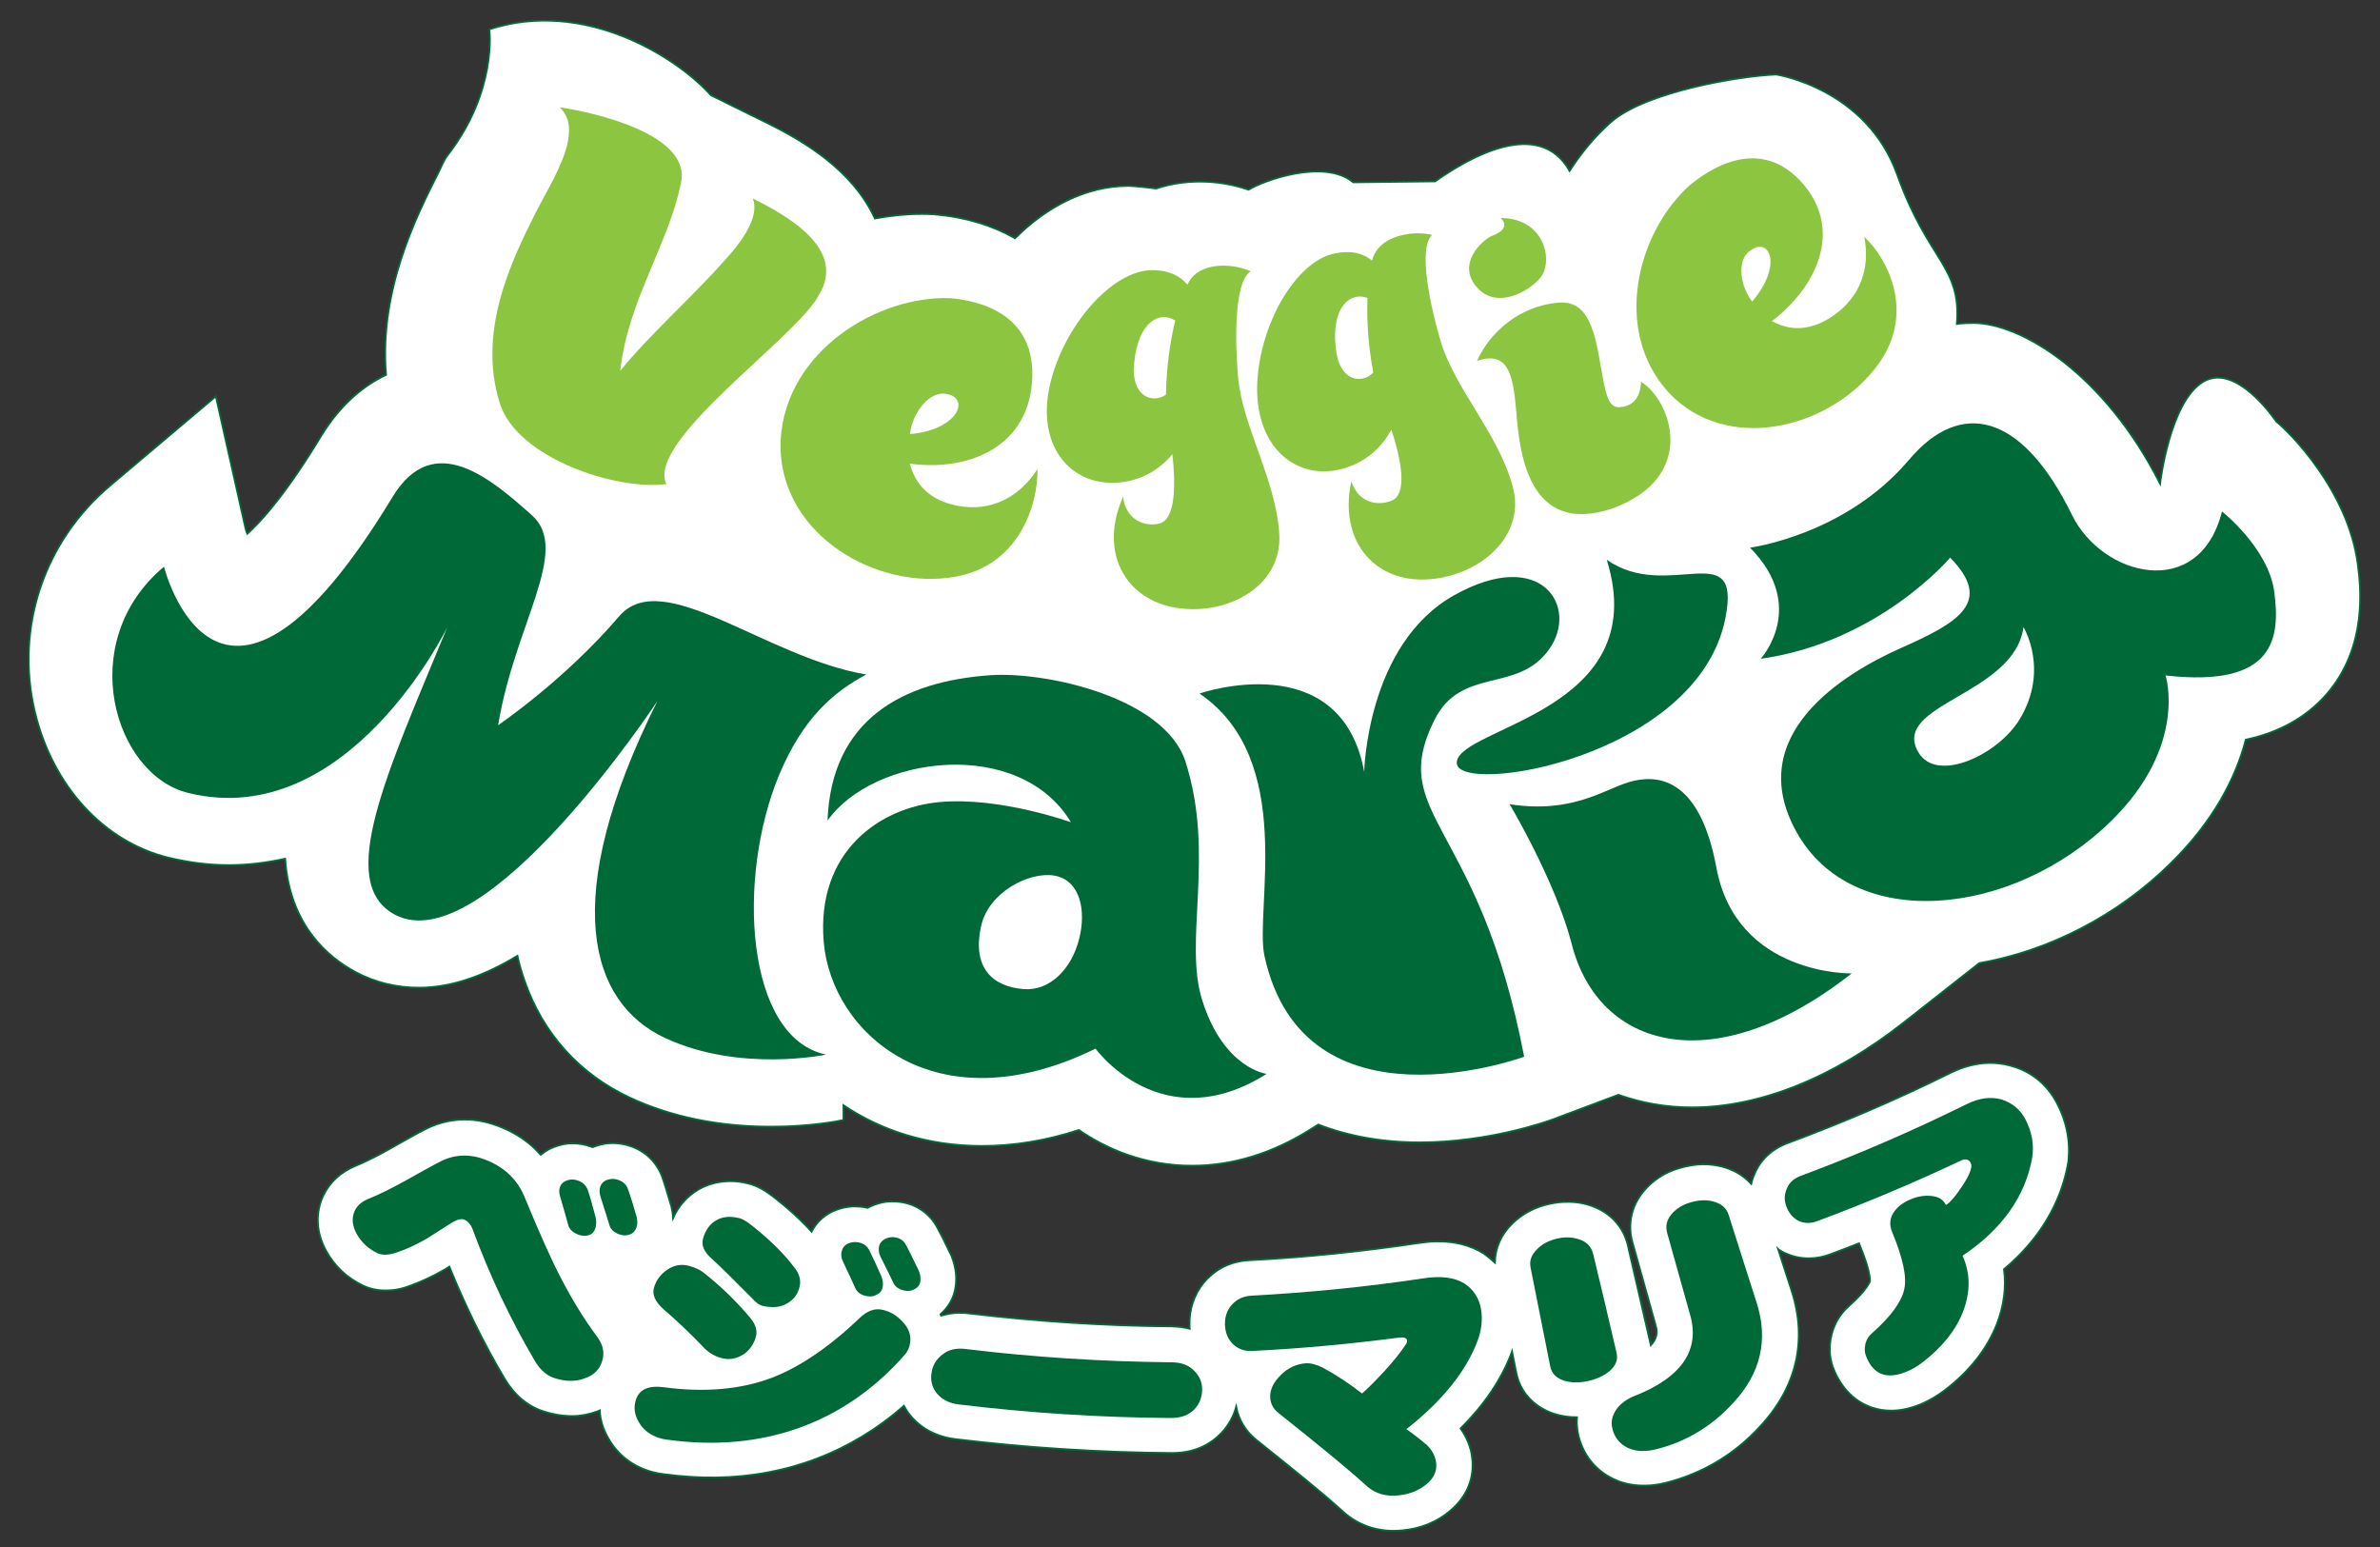 <?xml version="1.0" encoding="utf-8"?>
<!-- Generator: Adobe Illustrator 21.1.0, SVG Export Plug-In . SVG Version: 6.00 Build 0)  -->
<svg version="1.1" id="レイヤー_1" xmlns="http://www.w3.org/2000/svg" xmlns:xlink="http://www.w3.org/1999/xlink" x="0px"
	 y="0px" viewBox="0 0 1000 650" style="enable-background:new 0 0 1000 650;" xml:space="preserve">
<rect x="0" y="0" width="1000" height="650" fill="#333333" stroke="none"/>
<style type="text/css">
	.st0{fill:#FFFFFF;stroke:#006938;stroke-width:0.75;stroke-miterlimit:10;}
	.st1{fill:#006938;}
	.st2{fill:#8CC640;}
</style>
<g>
	<g>
		<path class="st0" d="M990.7,237.3c-4-31.3-29.1-56.1-34.3-60.2c0,0-16.6-25.1-30.7-16.7c-14.1,8.4-18.1,42.8-18.1,42.8
			c-23.5-46.4-58.5-67.5-78.5-67.5c-2.2,0-4.5,0.1-6.9,0.4c2-24.3-11.9-26.1-25-62.6c-13-36.5-50.9-42.2-50.9-42.2
			c-15.8,0.6-53.9,7.2-68.6,19.3l-0.6,0.5l-0.6,0.5c-6.5,5.8-12.2,12.7-17,20.2c-12.9-22.9-42.8-5.3-56.5,4.4l-34.4,0.4
			c-12.3-10.2-38.1-0.6-44,3.1c-6.4-2.2-13.4-3.4-20.4-3.4c-6.5,0-12.7,1-18.4,2.9c-0.7-0.1-9.1-1.1-11.6-1.1
			c-18,0-34.5,8.8-47.7,22c-9.5-5.4-20.8-8.9-33.6-10l-0.8-0.1l-0.9,0c-1.3-0.1-2.7-0.1-4-0.1c-6.5,0-13,0.7-19.6,1.9
			c-9.4-20.5-30.1-32.7-45.6-40.3l-23.3-11.5c-14.7-16.4-53.4-40.6-93.1-27.7c0,0,3.5,25.8-17.6,53c-1.6,2.1-2.5,4.6-3.7,7
			c-9.2,18.2-25.1,49.5-22.1,85.2c-9.2,4.4-19,12.1-27.3,25.7c-14.4,23.8-24.8,35.5-31,41.1c-0.3-0.7-0.5-1.4-0.7-2.1l-12.5-55.7
			L46.3,204c-27.8,23.4-40,59.7-31.7,94.9c7.4,31.3,29,54.9,56.3,61.5c8.3,2,16.8,3.1,25.1,3.1c8.3,0,16.2-1,23.8-2.7
			c1.9,28.1,18.2,41.5,29.5,47.6c8.2,4.4,17.2,6.6,26.8,6.6c13.8,0,27.8-5.2,41.3-13.4c0.8,3.6,1.8,7.1,3,10.5
			c7.7,22.2,23,39.1,44,49c17.5,8.2,37.5,12.3,59.6,12.3c16.4,0,28.2-2.3,30.4-2.8l0-6.2c15.6,10.5,35.2,17.1,58.2,17.1
			c13.3,0,26.9-2.2,40.7-6.7c11.5,7.9,27.5,15,47.6,15h0c17,0,34-5.2,50.3-15.6l2.7-1.7c12.6,4.9,26.9,7.5,42.6,7.5
			c28.9,0,53.4-8.7,56.1-9.7L680,460c9.5,3.4,19.9,5.3,30.9,5.3c28.4,0,59.2-12.3,88.9-35.6l31.8-25c29.2-5.1,58.1-19.9,80.3-41.8
			c18.5-18.1,27.6-36.4,31.7-52.1c14-3,25.3-9.3,33.8-18.9C995.1,271.7,991.8,245.9,990.7,237.3z"/>
		<g>
			<path class="st1" d="M165,208.7c-73.3,121.1-96.1,29.4-96.1,29.4c-37.8,31.7-20.9,87.6,10.3,95.1
				c66.9,16.3,108.7-69.6,108.7-69.6c-25.2,61.1-47.1,107.3-22,120.7c37.8,20.1,110.3-89.7,110.3-89.7
				c-41.7,83.5-28.4,126.8,3.2,141.5c31.5,14.7,67.7,7,67.7,7c-33.9-7-37.8-74.2-19.7-117.6c10.1-24,22.9-34.8,36.6-42.1
				c-42.2-7-85.6-45.9-103.9-24.4c-23,26.9-50.8,45.7-50.8,45.7c7-42.6,30.7-73.5,14.2-88.2C206.8,201.7,182.4,180.1,165,208.7z"/>
			<path class="st1" d="M430.2,415.6c11,0.8,20.2-8.6,23.3-21.4c2.9-11.6,0.4-24.4-10.5-26.3c-11-1.8-27.6,7.3-30.7,20.9
				C408.2,406.7,417.1,414.6,430.2,415.6z M347.7,344.8c1.6-42.5,31.6-58.6,68.5-61.1c23.6-1.6,73.3,9.5,81.9,36.3
				c12.6,39.4-1,75.3,7.1,100.5c9.1,28.6,27,30.7,27,30.7c-44.1,27.8-71.9-10.6-71.9-10.6c-67.7,33.2-111.1-7-114.2-44.9
				c-3.2-37.9,23.6-56.5,48.8-58.7c25.2-2.3,55.1,8.5,55.1,8.5C428.1,309.2,366.7,317.7,347.7,344.8"/>
			<path class="st1" d="M504,291.4c40.9,27.8,23,91.1,27.3,110.3C548,478,640.4,444,640.4,444c-18.9-99-57.7-101-37.8-141.3
				c11.4-23,35-11.1,48.3-29.9c12.6-17.7-3.1-43.3-39.9-22.7c-36.8,20.6-37.8,74.2-37.8,74.2C563.3,270.8,504,291.4,504,291.4z"/>
			<path class="st1" d="M675.1,235.2c19.9,63.9-62,70.1-63,85.1c-1.1,14.5,101.4-1.5,112.9-60.8
				C731.8,224.7,700.8,253.2,675.1,235.2z"/>
			<path class="st1" d="M634.3,337.9c26.2,4.1,39.7-6.2,50.2-9.3c10.5-3.1,29.4-3.5,36.7,36.1C729.7,410,778,409,778,409
				c-57.7,45.4-106.3,31.9-117.6-12.3C653.7,370.5,634.3,337.9,634.3,337.9z"/>
			<path class="st1" d="M850.2,263.5c-3.9,28.7-56.2,32.3-44.1,52.7c7.9,13.1,33.7,0.7,42.5-14C861.2,281.4,850.2,263.5,850.2,263.5
				z M802.1,193.2c21.5-25.5,47.3-20.1,68.5,23.2c12.7,25.9,53.5,36.4,63-1.5c0,0,19.7,15.5,22,34c2.4,18.6,0.8,40.2-45.7,34.9
				c0,0,9.5,29.4-22.8,61.1c-41.5,40.7-108.7,47.2-132.3,4.6c-22.6-40.6,19.7-66.5,44.1-77.3c24.4-10.8,38.6-19.4,20.5-37.9
				c0,0-29.9,35.5-79.6,42.5c0,0,20-21.9-4.5-46.7C735.4,230.1,775.3,224.9,802.1,193.2"/>
		</g>
		<g>
			<path class="st2" d="M280,203.4c-21.1,2.8-62.9-11-70-34c-9.4-29.8,4.4-59,15.5-80.9c4.5-8.7,10.4-18.1,12.9-27.9
				c1-5,1.6-10.9-3.2-15.5c15.2,2.2,55.5,11.6,50.9,31.8c-5.1,25.6-22.2,49.2-25.5,78.9c13-15.9,29.9-30.6,43.5-46
				c5.3-5.7,15.6-17.8,12.2-26.4c16.2,8,39,21.8,27.9,40.3C335.7,141.1,271.1,185.2,280,203.4z"/>
			<path class="st2" d="M398.1,242.8c-32.8,4-71.8-20.2-70.1-58c2.2-37.4,40.9-60.8,71.5-59.5c9.4,0.9,36.6,5.1,34.1,35.7
				c-2.5,28.3-28.6,37-51.3,33.8c2.2,8.7,8.3,15.6,20.5,17.8c13.5,2.4,25.4-3.5,33.1-15.5C436.3,211.1,428.5,239.5,398.1,242.8z
				 M382.3,182.4c20.3-1.8,25.3-15,15.7-16.8C390.6,163.8,383.4,173.4,382.3,182.4z"/>
			<path class="st2" d="M503.6,255.9c-27.9,1.3-43.3-21.2-31.7-47.2c1,9.3,8.4,12.6,14.7,11.4c7.5-1.2,7.4-16.6,6-29.3
				c-5.6,6.9-14.9,12.6-26.9,12c-16.7-0.7-30.1-16-24.6-40.9c5.7-25.1,26.3-48.4,43-48.4c7.7,0.1,11.8,2.6,14.8,6.1
				c0.4-0.8,0.8-1.4,1.2-2.1c5.6-7.8,18.9-6.6,25.4-3.5c-7.1,4.3-6.6,30.1-5.3,44.4c1.8,20.8,15.8,42.6,17.3,65.9
				C538.7,242.9,522.3,254.9,503.6,255.9z M476.6,152.1c-1.7,14.9,7.9,17.6,13.3,13.7c0.2-11.9,1.8-22.6,3.9-31.1
				C487.4,130.5,478.3,135,476.6,152.1z"/>
			<path class="st2" d="M608.5,242.1c-27.3,6.9-46.8-12.1-40.7-39.9c2.8,8.9,10.8,10.6,16.8,8.2c7.1-2.7,4-17.8,0-29.9
				c-4.1,7.9-12.2,15.3-24,17.2c-16.5,2.6-32.7-9.6-32.4-35.2c0.6-25.7,16.1-52.6,32.5-56c7.6-1.5,12.2,0.1,15.8,3
				c0.2-0.9,0.5-1.6,0.8-2.3c4-8.8,17.4-10.3,24.4-8.5c-6.1,5.7-0.5,30.9,3.6,44.6c5.9,20,24.1,38.5,30.3,61.1
				C640.5,222.3,626.8,237.4,608.5,242.1z M561.2,145.8c1.3,14.9,11.3,15.6,15.8,10.7c-2.2-11.7-2.8-22.5-2.4-31.3
				C567.5,122.5,559.4,128.7,561.2,145.8z"/>
			<path class="st2" d="M677.6,213.6c-35.8,12.1-39.2-24.3-40.5-40.6c-1.4-16.6-3.7-25.5-16.5-21.4c5.8-12.8,18.5-23,33.8-24.4
				c13.2-1.5,15.8,12.7,18.3,27.3c2.4,14.1,3.7,17.5,9.3,16.4c5.9-1.1,7.4-6.3,7.5-10.5C702.2,168.2,713.7,200.3,677.6,213.6z
				 M620.9,121.1c-9.4-10,1.9-20.4,6.2-22.1c4.6-1.7,6.6-4.5,3.4-7.4c18.1,0,21.9,17.1,17.4,24.1
				C644.5,121.1,629.9,130.7,620.9,121.1z"/>
			<path class="st2" d="M787.4,155.4c-20.1,25-62.2,35.2-86.3,9.5c-23.6-25.8-13.5-67,8.9-87.1c7.1-5.8,29.2-22,47.8-0.3
				c17,20.2,4.5,44-13.3,57.4c7.3,4.1,16.1,4.5,26-2.4c11-7.7,15.4-19.7,12.8-33C792.9,108.3,806.1,132.5,787.4,155.4z M736.2,126.7
				c12.8-15,7.5-27.1-0.4-21.7C729.5,108.8,731,120,736.2,126.7z"/>
		</g>
		<g>
			<path class="st0" d="M864.1,463.2c-4.2-7.9-11-13.3-19.6-15.5c-2.8-0.8-5.8-1.1-8.7-1.1c-5.3,0.1-10.8,1.5-16.1,4.1
				c-22.2,11-45.2,20.9-68.4,29.5c-6.8,2.5-11.8,7.2-14.2,13.3c-0.6,1.3-1,2.6-1.3,3.9c-3.1-3.4-7.3-6-12.5-7.3
				c-2.5-0.6-5-0.9-7.7-0.9c-3.2,0-6.6,0.6-10,1.6c-6.2,1.8-11.2,5.1-15.1,9.8c-5.1,6.2-6.7,13.8-4.6,21.4l9.7,34.7
				c0.5,1.8,1.4,4.7-1.8,8.3c0-0.1-9.8-41.6-9.8-41.6c-1.8-7.8-7.1-13.7-14.9-16.6c-3.5-1.3-7.2-1.9-11-1.8c-2.3,0-4.6,0.3-6.9,0.8
				c-6.2,1.3-11.4,4.1-15.6,8.1c-4.8,4.6-7.4,10.4-7.5,16.6c-1.5-1.4-3.1-2.7-4.8-3.9c-5.5-3.4-12.1-5.1-19.6-5
				c-2.5,0-5.1,0.3-7.8,0.7c-23.4,3.5-47.3,6-71,7.2c-7.7,0.4-14.2,3.6-18.9,9.2l-0.3,0.3c-4,5-6.1,11.2-5.9,17.9
				c0,0.5,0.1,0.9,0.1,1.4c-2.3-0.6-4.7-0.9-7.5-1c-28.2-0.2-56.8-2.1-84.8-5.4c-1.5-0.2-3-0.3-4.5-0.3c-2.7,0-5.2,0.5-7.7,1.2
				c-0.1-0.2-0.1-0.4-0.2-0.6c3.4-3,5.7-7,6.3-11.6c0.6-3.9,0.1-8-1.4-12l-0.2-0.7l-0.3-0.6c-2.8-5.9-4.5-9.2-5.6-11.2
				c-3.1-6-8.5-9.9-15.2-11c-1.3-0.2-2.7-0.3-4-0.3c-3.6,0-7,1-10.3,2.7l-0.1,0c-0.3-0.1-0.6-0.1-0.8-0.2c-1.5-0.3-3-0.4-4.6-0.4
				c-3.2,0-6.3,0.8-9.2,2.1l-0.4,0.2l-0.4,0.2c-3.5,1.9-6.3,4.7-8,8.1c-4.5-5-9.9-9.9-16.2-14.8c-3.7-2.8-6.8-4.5-9.9-5.3
				c-2.9-0.8-5.8-1.2-8.6-1.1c-4.6,0.1-8.8,1.2-12.7,3.4c-4.8,2.8-8.5,6.9-10.8,12.1c-0.1-1.2-0.2-2.5-0.5-3.8l-0.1-0.5l-0.1-0.5
				c-1.8-6.1-2.9-9.8-3.9-12.6c-2.3-6.1-7-10.7-13.2-12.8c-2.5-0.9-5.1-1.3-7.7-1.3c-2.2,0-4.4,0.4-6.6,1.1
				c-0.6,0.2-1.2,0.4-1.7,0.6c-0.2-0.1-0.4-0.1-0.6-0.2c-2.6-1-5.3-1.4-8-1.4c-2.1,0-4.1,0.4-6.1,1c-2.7,0.8-5.1,2.1-7.1,3.8
				c-4.2-4.8-9.6-8.7-16.1-11.4c-5.4-2.3-10.9-3.5-16.3-3.4c-5.4,0.1-10.6,1.3-15.8,3.9c-3.4,1.7-8.1,4.3-15.6,8.6
				c-5.3,3-10.1,5.3-13.9,6.9c-6.1,2.5-10.8,6.7-13.5,12.2c-3.6,7.4-3.3,15.8,1.1,23.7c3.5,6.4,8.9,11.4,15.5,14.5
				c3,1.4,6.3,2.1,9.8,2c3.4,0,6.8-0.7,10.3-2.1c4.4-1.6,9.2-3.8,14-6.6l0.4-0.2c0,0,1.7-1.1,1.7-1.1c6.7,16.5,14.4,32.2,23.1,46.9
				c4.1,6.9,9.5,11.6,16.1,13.8c4.2,1.4,8.4,2.1,12.5,2.1c3.5,0,7-0.7,10.3-1.9c0.4-0.1,0.8-0.3,1.2-0.5c0.2,4.2,1.5,8.2,3.7,11.9
				c3.9,6.9,10.3,11.8,18.4,14c1.5,0.4,3,0.7,4.7,0.9c7.5,1,14.9,1.5,22,1.4c30-0.4,57-10.8,79-30.1c0.6,1.1,1.3,2.2,2,3.2l0.4,0.5
				c4.6,5.8,11.3,9.3,19.3,10.3c30,3.6,60.6,5.6,90.8,5.8l0.7,0c10.1-0.1,16.5-4.5,20-8.2l0.4-0.4c2.9-3.2,4.9-6.8,6-10.8
				c1.1,5.6,4.1,10.5,8.7,14.1c14.1,11.3,27.4,21.9,36.6,30.3c5.8,5.1,13.1,7.8,21.2,7.7c1.2,0,2.3-0.1,3.6-0.2
				c7.7-0.8,14.4-3.6,19.7-8.1c7.1-5.9,10.5-13.9,9.3-22.7c-0.5-4.2-2.2-8.3-4.8-12c10-10,17.1-20.5,21.3-31.5
				c0.1-0.3,0.2-0.6,0.3-0.9l1.8,9c1.6,8.1,7.3,14.3,15.7,17.2c3.1,1,6.4,1.5,9.8,1.5c-0.2,2.4,0,4.8,0.5,7.2
				c1.7,7.5,6,13.6,12.5,17.5c4.6,2.8,9.9,4.1,15.6,4c2.7,0,5.6-0.4,8.5-1.1c15.5-3.9,28.9-11.8,39.7-23.6
				c15.5-16.5,20.1-36.3,13.4-57.1l-5.7-17.6c0.2,0.2,0.4,0.4,0.7,0.5l0.4,0.3c3.8,2.1,7.8,3.2,12.1,3.1c2.9,0,5.9-0.6,8.8-1.7
				c4-1.5,8-3,12-4.6c0.1,0.3,0.2,0.5,0.3,0.8c4.7,11.3,4.3,15,4.3,15.1c0,0-1,3.5-9,10.6c-3.5,3.1-5.9,7.1-7.1,11.8
				c-1.2,4.7-1,9.5,0.5,13.7c4.3,11.6,13.5,18.4,24.7,18.3c3.6,0,7.4-0.8,11.3-2.3c3.9-1.5,7.7-3.7,11.1-6.3
				c10.4-8,17.7-17.3,21.8-27.7c3-7.7,4-15.6,3-23.1c14.7-12.3,24-27.6,27-44.9C870,480,868.5,471.4,864.1,463.2z"/>
			<g>
				<path class="st1" d="M253,571.9c-1.1,3.6-3.6,6-7.5,7.3c-3.9,1.4-8.2,1.3-12.9-0.3c-3.1-1.1-5.8-3.5-8-7.3
					c-9.8-16.7-18.6-35-25.9-54.8c-0.8-2.2-2-3.6-3.5-4.3c-1.3-0.6-3.1-0.1-5.3,1.2c-6.2,4-9.8,6.2-10.7,6.8
					c-4.2,2.4-8.1,4.2-11.8,5.5c-3.7,1.4-6.6,1.5-8.7,0.6c-3.8-1.8-6.8-4.5-8.8-8.1c-2-3.6-2.2-6.9-0.8-9.9c1.1-2.2,3-3.8,5.7-4.9
					c4.3-1.7,9.6-4.3,15.7-7.7c6.8-3.8,11.7-6.6,15-8.2c6.2-3,12.7-3,19.5-0.1c7.3,3.1,12.4,8.1,15.3,15c7,17.1,11.8,27.1,13.3,30.2
					c5.6,11.3,11.4,20.9,17.4,28.9C253.4,565.1,254.1,568.4,253,571.9z M250.1,516.2c-0.5,1.5-1.4,2.4-2.8,2.8
					c-1.3,0.4-2.8,0.3-4.2-0.2c-2.2-0.8-3.7-2.1-4.3-3.9c-0.6-2.4-1.8-6.4-3.4-12c-0.5-1.6-0.6-3-0.1-4.2c0.5-1.4,1.6-2.3,3.1-2.8
					c1.5-0.5,3.1-0.4,4.6,0.2c1.9,0.7,3.3,2,4,4c0.9,2.5,1.9,6.4,3.3,11.5C250.6,513.3,250.6,514.8,250.1,516.2z M267.4,515.8
					c-0.5,1.4-1.4,2.4-2.8,2.9c-1.4,0.5-2.8,0.5-4.2,0c-2.2-0.7-3.7-2-4.3-3.8c-0.7-2.3-1.9-6.2-3.7-11.8c-0.6-1.7-0.6-3.2-0.2-4.5
					c0.5-1.4,1.5-2.4,3-2.9c1.5-0.5,3.1-0.5,4.7,0.1c2,0.7,3.3,2,4,3.9c0.9,2.5,2.1,6.4,3.6,11.6C267.9,513,267.9,514.5,267.4,515.8
					z"/>
				<path class="st1" d="M317.7,561.2c-0.7,3-2.3,5.6-4.9,7.6c-3,2-6.1,2.7-9.3,1.9c-2.9-0.7-5.3-2.1-7.3-4
					c-5.8-6.1-11.6-11.6-17.4-16.6c-3.6-3.2-4.9-6.3-4-9.1c0.9-3.1,2.7-5.5,5.4-7.4c3-2.1,6.1-2.6,9.4-1.7c2.6,0.7,4.6,1.7,6,2.8
					c7.6,6,14.1,12.4,19.7,19.1C317.4,556.4,318.2,558.9,317.7,561.2z M382.4,564.2c-0.3,2.1-1.1,3.8-2.4,5.2
					c-25,28.4-59.4,41.1-99.7,35.5c-1-0.1-1.9-0.3-2.6-0.5c-4.3-1.2-7.4-3.5-9.3-6.9c-1.8-3-2.2-6.1-1.3-9.1
					c1.4-4.7,5.4-6.4,12.1-5.5c17.2,2.3,32.4,0.8,45.1-4c11.5-4.4,24.1-12.8,37.3-25.5c2.9-2.6,5.7-3.6,8.5-3.2
					c3.5,0.6,6.5,2.3,9.1,5.1C381.8,558,382.9,561,382.4,564.2z M336,540.5c-0.7,3.1-2.4,5.5-5.2,7.1c-2.8,1.7-6.2,2-10.3,1.1
					c-1.4-0.3-2.9-1.4-4.6-3.3c-7.5-7.5-12.9-13-16.7-16.4c-3.4-2.9-4.6-5.8-3.8-8.6c1-3.6,2.9-6.2,5.6-7.7c2.7-1.6,6-1.8,9.9-0.8
					c1.1,0.3,2.7,1.2,4.6,2.7c7.3,5.7,13.4,11.6,18,17.6C335.8,535,336.6,537.7,336,540.5z M370.9,540.7c-0.3,1.5-1,2.5-2.4,3.2
					c-1.3,0.8-2.7,1-4.3,0.7c-2.2-0.4-3.8-1.4-4.7-3.1c-1-2.3-2.8-6.1-5.3-11.4c-0.7-1.5-0.9-2.9-0.6-4.1c0.3-1.5,1.1-2.7,2.5-3.4
					c1.5-0.7,3-0.9,4.6-0.6c2.1,0.4,3.6,1.5,4.5,3.2c1.2,2.4,2.9,6,5.1,11C371,537.9,371.1,539.4,370.9,540.7z M386.7,538.4
					c-0.2,1.4-1,2.5-2.3,3.2c-1.2,0.7-2.6,1-4.1,0.7c-2.3-0.4-3.9-1.4-4.8-3c-1-2.2-2.9-5.9-5.5-11.2c-0.7-1.4-0.9-2.8-0.7-4.2
					c0.2-1.3,1-2.4,2.3-3.2c1.5-0.8,3-1.1,4.6-0.8c2.1,0.4,3.5,1.4,4.4,3.1c1.3,2.3,3,5.9,5.4,10.8
					C386.7,535.5,386.9,537,386.7,538.4z"/>
				<path class="st1" d="M505.1,583.7c0,3.2-1,6-3.2,8.4c-2.4,2.5-5.7,3.7-9.9,3.7c-29.8-0.2-59.5-2.1-89.1-5.7
					c-4.1-0.5-7.2-2.1-9.4-4.8c-1.9-2.5-2.6-5.3-2.1-8.4c0.4-3.2,2-5.8,4.5-7.7c2.5-2.1,5.8-2.9,9.8-2.4c28.7,3.5,57.6,5.3,86.5,5.6
					c4,0,7.1,1.1,9.4,3.4C503.9,578,505.1,580.7,505.1,583.7z"/>
				<path class="st1" d="M622.3,550.2c0.7,4.3,0.2,8.8-1.6,13.5c-4.7,12.3-14.5,24.8-29.8,36.8c1.7,1.1,4.6,3.3,8.7,6.7
					c2.2,2.2,3.4,4.6,3.8,7.2c0.5,3.6-0.9,6.6-4,9.2c-3.1,2.6-7,4.2-11.7,4.7c-5.3,0.6-9.7-0.7-13.2-3.7
					c-9.2-8.4-21.8-18.5-37.2-30.8c-2.3-1.8-3.4-3.9-3.6-6.5c-0.2-3.4,1.4-6.6,4.5-9.6c3-3,6.5-4.6,10.5-4.9c2-0.1,4.4,0.5,7.2,1.9
					c5.2,2.8,10.7,6.4,16.4,10.8c2.3-2,5.5-5.2,9.5-9.5c4-4.4,6.8-8,8.6-10.7c0.6-0.8,0.9-1.5,0.8-2.1c-0.1-1.1-1.5-1.5-4-1.1
					c-20.1,2.6-40.3,4.5-60.6,5.5c-3.6,0.3-6.6-0.8-8.8-3.1c-2-2.1-3-4.7-3.1-7.9c-0.1-3.2,0.8-6,2.7-8.2c2.1-2.4,4.8-3.8,8.4-4
					c24.2-1.3,48.4-3.7,72.4-7.3c7.2-1.1,12.9-0.4,17.1,2.2C619.1,541.8,621.5,545.4,622.3,550.2z"/>
				<path class="st1" d="M679.2,568.3c0.7,2.8-0.2,5.3-2.6,7.5c-2.5,2.2-5.7,3.7-9.6,4.5c-3.7,0.8-7,0.7-9.9-0.2
					c-3.2-1.1-5.1-3-5.7-5.8c-2.8-13.9-5.5-27.8-8.3-41.7c-0.6-2.9,0.4-5.5,2.9-7.9c2.1-2.1,4.9-3.5,8.3-4.3
					c3.5-0.8,6.7-0.6,9.7,0.5c2.9,1.1,4.7,3.1,5.4,6C672.7,540.6,676,554.4,679.2,568.3z M738.1,547.4c4.9,15.3,1.9,29.6-10.1,42.3
					c-8.9,9.7-19.8,16.2-32.4,19.3c-5,1.2-9.3,0.8-12.7-1.2c-2.9-1.8-4.8-4.4-5.5-7.9c-0.6-2.6,0-5,1.6-7.5c1.6-2.4,4.2-4.4,7.6-5.8
					c20-7.8,27.7-19.4,23.6-33.9c-3.2-11.5-6.5-23.1-9.7-34.6c-0.8-2.9-0.2-5.5,1.7-7.8c1.9-2.3,4.5-4,7.8-5
					c3.6-1.1,6.8-1.3,9.8-0.5c3.4,0.9,5.6,2.7,6.5,5.6C730.2,522.6,734.1,535,738.1,547.4z"/>
				<path class="st1" d="M850.9,470.1c2.8,5.3,3.8,10.7,3,16.1c-2.8,16.2-12.6,30.3-29.3,41.4c3.3,7.3,3.4,15.2,0.2,23.5
					c-3,7.8-8.7,14.9-17,21.3c-2.3,1.8-4.8,3.2-7.4,4.2c-8.1,3.1-13.6,0.7-16.5-7.2c-0.5-1.4-0.5-3-0.1-4.8c0.5-1.8,1.3-3.2,2.6-4.3
					c8.1-7.1,12.6-13.4,13.7-18.6c1.2-5.1-0.6-13.2-5.1-24.1c-1.2-2.9-1-5.6,0.6-8.1c1.5-2.3,3.9-4.2,7-5.5c2.9-1.3,5.9-1.8,8.9-1.5
					c3,0.3,5,1.5,6.1,3.8c1.4-0.7,3.8-3.3,6.9-8c3.2-4.8,4.3-8,3.6-9.5c-0.8-1.7-2.2-2.1-4.1-1.2c-19.9,9.4-40.1,17.9-60.5,25.5
					c-3,1.1-5.8,1-8.3-0.4c-2.2-1.3-3.8-3.4-4.7-6c-0.9-2.5-0.8-4.9,0.3-7.4c1-2.4,2.9-4.1,5.7-5.2c23.7-8.8,47-18.9,69.9-30.2
					c5.1-2.5,9.8-3.2,14.4-2C845.3,463.3,848.7,466,850.9,470.1z"/>
			</g>
		</g>
	</g>
</g>
</svg>

